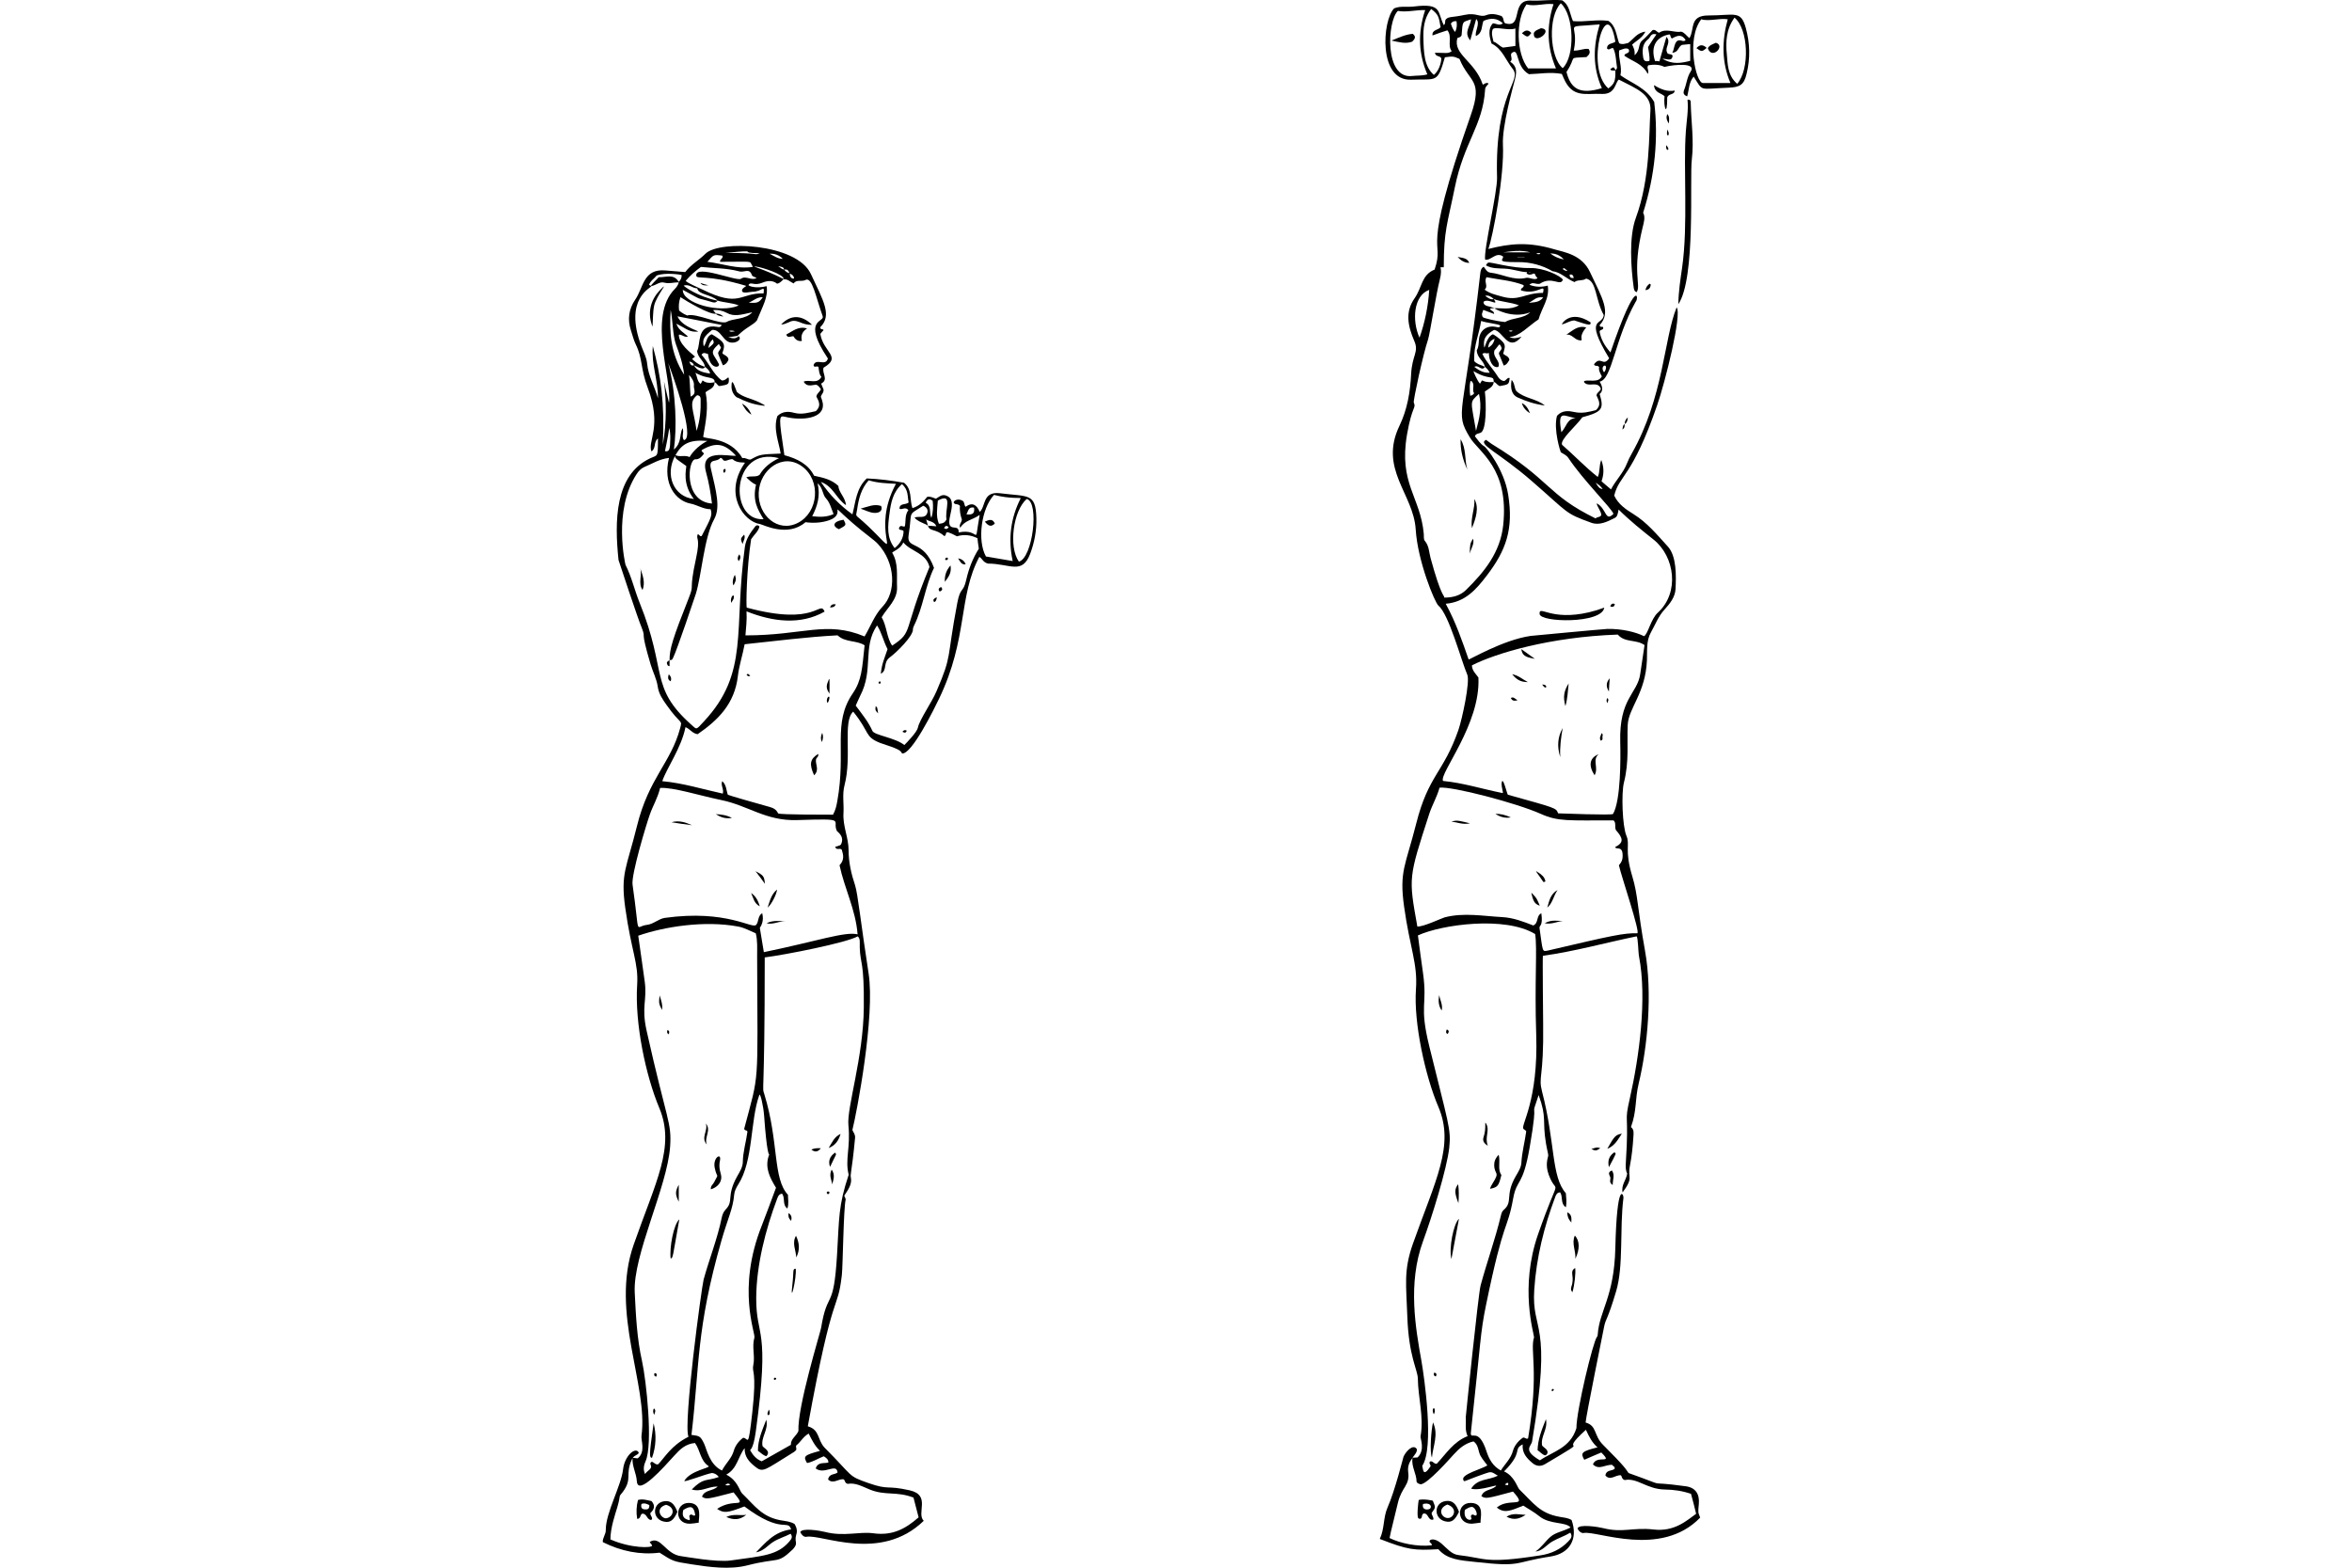 <?xml version="1.0" encoding="utf-8"?>
<!-- Generator: Adobe Illustrator 23.0.1, SVG Export Plug-In . SVG Version: 6.00 Build 0)  -->
<svg version="1.2" baseProfile="tiny" id="Layer_1" xmlns="http://www.w3.org/2000/svg" xmlns:xlink="http://www.w3.org/1999/xlink"
	 x="0px" y="0px" viewBox="0 0 900 600" xml:space="preserve">
<g>
	<path d="M668.06,10.78c-1.91-7.01-4.24-4.86-14.37-4.86c-7.44,0-5.11,5.37-7.24,8.68c-1.14-0.93-1.76-2.07-3.1-2.48
		c-2.69,0.52-5.79-1.45-8.48,0.41c-0.93-0.21-1.24-1.34-2.48-1.03c-1.24,1.24-2.57,2.81-4.03,4.03c-1.64,1.37-0.62,3.82-2.89,5.58
		c0.21-1.86-0.41-3-0.93-4.03c1.65-1.55,3.82-2.48,5.07-4.96c-3.31,0.41-4.55,2.89-6.62,4.34c-1.03,0.21-2.17,0.72-3.41,0.1
		c-1.14-3-1.14-6.62-4.14-8.58c-4.55-0.62-8.99,0.52-13.54,0.1c-1.24-2.79-1.24-6.1-4.14-7.96c-4.03-0.41-7.96,0.29-11.99,0.1
		c-7.93-0.36-2.75,10.8-9.82,8.68c-0.93-0.72-0.31-1.96-1.45-2.79c-1.65-0.52-3.63-1.16-5.79-0.31c-2.52,0.98-3.74-1.09-8.27-0.1
		c-4.81,1.05-6.02,0.54-7.13,1.65c-0.62,0.62,0,1.65-0.83,2.27c-2.58-4.94-0.41-8.52-11.47-7.13c-2.58,0.32-5.17-0.31-7.55,0.72
		c-4.54,4.54-6.17,27.81,6.51,27.29c9.78-0.4,10.02,1.57,12.92-8.58c3.2-0.41,3.2-0.41,5.58,0.62c3.76,9.22,9.17,7.76,4.34,21.5
		c-19.83,56.51-9.65,46.52-13.85,59.13c-5.08,2.07-4.71,6.75-7.65,10.96c-3.63,5.18-2.71,10.42-0.1,16.44
		c1.81,4.18-0.88,5.38-1.24,12.61c-0.34,6.83-1.46,13.54-4.45,19.74c-8,16.62,5.35,25.98,6.2,39.7c0.76,12.24,7.34,28.04,8.68,29.15
		c4.07,3.37,8.73,21.06,11.06,26.46c1.13,2.62-1.96,17.01-3.41,21.19c-5.72,16.43-11.42,17.13-16.13,35.77
		c-4.08,16.15-6.54,18.18-4.65,31.74c2.22,15.92,5.25,21.9,4.55,31.63c-0.93,12.83,3.56,33.34,8.58,45.07
		c6.3,14.74-1.13,28.06-9.72,52.31c-3.69,10.41-2.56,16-2.17,27.81c0.51,15.39,3.99,20.56,4.03,23.88
		c0.1,7.45,2.38,14.68,1.03,22.12c-0.11,0.87,1.85,5.25-1.14,8.06c-0.61,0-1.22,0.1-1.94,0.1c0.93-1.24,1.86-2.2,1.65-3.32
		c-1.36-2.03-4.03,0.69-5.07,2.89c-0.11,0.24-3.28,13.08-6.1,19.43c-1.74,3.93-1.14,8.27-3,12.09c10.85,4.24,13.23,4.45,22.43,3.93
		c3.4,4.01,8.46,4.25,13.96,4.86c18.42,2.06,14.28,0.18,28.95-2.07c7.34-1.12,10.65-6.72,8.06-13.96c-1.34-0.83-2.99-0.95-4.65-1.24
		c-7.5-1.33-9.93-5.23-15.3-10.44c-0.84-0.82-1.92-5.16-5.89-6.93c7.56-7.56,3.24-8.39,7.13-10.34c-0.31,3.41,1.66,5.37,3.72,7.13
		c1.45,1.24,3.11,1.45,4.86,0.41c20.33-12.08,3.51-2.18,15.61-13.13c1.24,2.69,2.38,4.96,4.45,6.72c-6.1,1.55-6.62,2.07-5.07,4.76
		c2.17-0.93,4.24-1.86,6.51-2.79c4.83,4.83-1.75,0.68-3.2,4.55c2.38,2.38,4.86-0.1,7.44,0.21c0.1,0.52,1.14,0.52,0.83,1.55
		c-1.14,0.83-3.2,0.31-3.51,2.48c1.86,2.17,3.82-0.21,5.89-0.1c0.52,0.41,0.31,1.55,1.55,1.86c4.78-0.96,8.39,3.51,15.3,3.62
		c3.41,0.05,6.72,0.52,10.03,1.65c0.72,2.58,1.34,5.07,1.96,7.65c-3.52,2.47-8.14,6.95-16.33,6c-7.77-0.9-11.82,1.38-19.23-0.52
		c-1.8-0.46-9.24-1.65-9.82,0.1c0.41,1.03,1.44,1.94,2.38,1.76c5.03-0.99,29.53,9.67,44.55-5.89c-0.8-2.14-0.85-1.71-0.52-5.17
		c0.37-3.82-1.24-6.31-4.96-6.82c-17.57-2.43-4.54,1.1-21.92-5.07c-1.11-1.53-0.9-1.93-9.82-10.85c-3.58-3.58-2.2-7.24-6.62-8.48
		c0-1.67,7.11-36.78,7.13-36.9c0.65-3.05,1.19-2.06,4.55-13.34c2.91-9.76,1.3-23.84,2.79-35.66c0.19-1.48-2.46-7.3-3.1,19.23
		c-0.45,18.63-6.09,23.85-6.72,32.87c0,0.41-0.1,0.83-0.31,1.03c-1.46,1.69-7.86,28.16-7.86,34.94c-2.38,7.65-8.99,8.89-13.96,12.3
		c-6.73-3.9-3.32-5.31-3-7.24c7.94-46.97-0.27-41.47,0.83-58.1c0.81-12.3,3.74-24.08,8.06-35.56c0.31-0.83,0.72-1.65,1.86-1.65
		c1.14,1.76,0,4.24,2.17,5.69c0.41-2.07,0.1-3.72,0-5.38c-5.62-6.29-4.03-19.41-9.1-38.87c-1.55-5.95,0.7-4.87,0.41-26.05
		c0-0.1-0.26-25.48-0.1-25.95c12.09-1.65,23.78-4.96,35.87-7.44c0.58,0.58,0.58,5.95,0.93,7.75c3.07,16,0.1,38.17-3.51,54.17
		c-2.35,10.38-0.23,4.26-1.55,24.71c-0.1,1.55-0.1,3,0.52,4.14c-0.31,2.48-2.38,4.34-1.76,7.24c4.38-5.92,1.84-5.32,2.79-10.13
		c0.73-3.72,1.11-7.44,1.34-11.16c0.09-1.45,0.31-2.79-0.93-3.72c2.32-6.38,1.44-10.38,3-16.85c3.33-13.86,5.3-34.4,2.38-50.65
		c-3.01-16.76-2.65-21.1-4.86-28.43c-3.14-10.42-0.73-12.03-2.27-15.61c-1.52-3.53-1.99-16.19-0.93-20.36
		c2.08-8.15,1.1-15.4,1.45-22.12c0.33-6.39,6.86-12.13,7.34-24.71c0.14-3.51-0.32-7.35,1.55-10.65c1.64-2.9,2.8-6.09,5.17-8.68
		c2.07-2.27,4.09-4.76,4.24-7.96c0.23-5.01,0.43-12.51-3-16.23c-4.06-4.42-7.86-9.1-13.03-12.3c-3-1.86-5.89-3.82-7.44-7.13
		c1.89-7.93,6.84-6.83,16.44-34.63c3-8.68,9.58-34.75,7.44-37.42c-4.93,12.17-4.91,34.26-17.16,55.93
		c-0.71,1.25-1.34,2.48-1.86,3.82c-1.44,3.72-4.34,6.51-6.1,9.92c-1.34-1.14-2.48-2.07-3.62-3.1c0.93-2.69,1.03-5.17-0.1-8.17
		c-0.93,2.38-0.41,4.55-1.34,6.51c-4.86-3.82-8.89-8.17-13.65-12.3c-0.94-1.89,5.27-7.1,7.75-10.54c7.55-2.07,8.37-3.1,6.62-8.89
		c1.45-1.24,1.14-2.89,0-4.76c4.75-0.71,5.74-16.18,13.75-30.5c1.41-1.41,0.57-10.43-9.61,19.33c-2.38-2.69-3.62-5.07-4.14-7.86
		c-0.1-1.03,1.65-0.52,1.34-1.76c-0.31-0.52-1.24,0.31-1.34-0.83c4.48-4.84,1.05-10.25-3.72-20.36c-3.13-6.64-9.9-7.56-13.34-8.58
		c-10.31-3.07-17.18-2.3-25.53-0.21c1.76-4.71,6.18-28.41,5.58-39.9c-0.37-7.16,3.87-22.07,4.55-24.81
		c0.62-2.48,1.14-5.07-1.76-6.93c1.24-1.03-0.21-2.27,0.52-3.31c3.11-2.49,1.23,4.96,6.62,8.06c3.93-0.1,8.27-0.93,12.61-0.1
		c0.31,0.62,0.51,1.14,0.72,1.65c3.34,7.81,8.6,5.68,14.58,6c5.29,0.28,5.14-4.56,6.51-5.48c6.46,3.36,12.55,5.48,12.09,11.89
		c-0.61,8.75,0.02,25.83-5.58,41.04c-2.68,7.27-1.89,18.89-0.83,26.57c0.1,0.72,0.21,1.55,1.14,1.86c1.81-2.71-1.91-7.67,2.27-24.71
		c0.48-1.97,1.14-4.03,0.21-5.69c4.55-14.37,5.89-28.53,4.24-42.38c-3.1-5.48-8.58-7.13-12.92-10.23c0.72-3.31-0.83-6.31-0.52-9.51
		c1.34-0.41,2.48-1.14,3.62-0.52c0.93,1.96-1.76,1.34-1.55,2.58c3.1,2.17,6.93,3,8.89,6.93c0.72-1.34-0.62-2.17,0.21-3.31
		c1.96-0.31,4.14-0.41,6.2,0.62c3.96-0.96,12.31-1.66,10.03,1.76c-1.45,2.17-1.55,4.86-2.58,7.24c-0.31,0.93-0.21,1.76,1.24,2.27
		c0.72-2.58,0.62-5.38,2.48-7.55c3.79,5.85,1.67,4.7,13.34,4.24c4.45-0.18,5.93-1.13,6.93-5.38
		C669.77,22.37,669.64,16.56,668.06,10.78z M540.39,29.08c-10.72,1.32-9.61-21-5.48-24.91c3.31,0.62,6.82-0.41,10.44-0.31
		c-2.96,8.87-2.48,16.91,0.83,24.6C544.01,29.08,542.15,28.86,540.39,29.08z M549.08,20.19c0.3,1.73,2.01,0.96,2.45,2.21
		c0.07,0.13-0.32,4.27-2.86,6.26c-3.65-3.16-3.92-8.28-4.01-14.83c-0.07-4.92,1.15-8.03,2.98-10.39c3.04,2.27,2.88,3.24,3.62,6.93
		c-0.77,1.15-3.42,0.95-3.1,3.2c1.86-0.72,3.72-1.34,5.69-1.96c1.97,2.39-0.11,5.75,1.65,7.96
		C554.11,20.65,553.39,20.19,549.08,20.19z M556.82,12.23c-1.22-1.33-1.33-2.56-1.65-3.2c0.52-0.72,1.14-1.03,2.17-0.93
		C557.56,9.58,557.52,10.74,556.82,12.23z M546.9,110.95c-0.41,6.31-1.65,12.41-3.72,18.3C540.13,122.5,541.02,112.98,546.9,110.95z
		 M543.91,520.83c-2.17-12.26-5.35-29.51,0.62-45.8c3.35-9.14,9.14-27.68,10.03-35.77c0.78-7.12-0.38-9.24-7.65-38.87
		c-3.93-16.03-0.62-15.23-2.38-27.91c-0.66-4.76-1.34-9.51-1.96-14.47c9.08-4.17,33.36-7.53,44.86-0.52
		c0.88,5.44-0.27,18.08,0.41,38.56c0.84,25.24-5.94,34.54-4.92,35.96c0.27,0.38,1.09,0.64,1.09,1.03c-0.53,4-1.63,7.9-1.85,12
		c-0.1,1.86-1.22,3.52-2.17,5.17c-4.26,7.4-0.84,9.66-4.65,12.92c-0.61,0.52-0.83,1.34-1.03,2.17c-2.15,8.97-5.32,17.69-7.75,26.67
		c-0.91,3.37-5.7,50.43-5.69,50.55c0.2,2.38-0.41,4.76,0.72,7.13c-5.48,2.17-8.27,6.82-11.78,10.54c-1.03,0.31-1.55-1.24-2.58-0.83
		c-0.72,0.72,0.52,1.34,0.1,1.96c-2.94,4.4-2.75,0.75-3.1-0.31C548.9,554.12,544.99,526.98,543.91,520.83z M577.09,567.56
		c0.32,1.43-0.75,0.62-1.24,0.72C576.16,567.87,576.47,567.46,577.09,567.56z M578.95,570.87c6.1,6.76-1.4,2.1-6.19,6.1
		c2.89,2.41,5.42,1.18,10.13-0.72c2.07,1.34,4.22,2.5,6.1,4.03c4.1,3.34,10.09,2.03,11.99,4.34c-3.33,1.66-5.73,1.84-7.75,3.62
		c-1.98,1.74-3.41,4.03-5.69,5.58c2.66-0.17,4.28-2.59,6.41-3.82c2.28-1.33,4.76-2.07,6.93-3.41c0.93,1.43,0.3,2.24-0.83,3.41
		c-2.95,3.05-6.51,4.64-10.54,5.27c-21.56,3.37-20.74,1.1-31.43-0.1c-2.59-0.29-4.38-2.54-6.31-4.24c-3.28-2.9-5.3-1.52-4.62-0.67
		c0.25,0.31,0.89,0.62,0.7,1.18c-5.5,0.62-12.13-0.8-16.13-2.79c1.19-5.28-1.06,4.02,3.2-13.54c1.47-6.06,4.63-6.6,3.93-11.68
		c-0.34-2.48,0.64-4.11,1.63-5.43c-0.49,3.31,1.56,6.06,1.56,8.95c0,0.65,1,1.04,1.65,1.14c2.79-0.37,10.96-9.65,12.61-11.47
		c2.06-2.28,4.34-4.24,7.55-4.96c1.94,1.34,1.73,3.71,2.63,5.45c0.74,1.44,2.81,3.76,2.63,3.76c-1.88,1.28-10.07,3.38-9.18,5.47
		c0.35,1.09-0.2,0.6,8.37-2.38c2.38-0.83,2.38-0.72,4.86,0.83c-3.63,1.82-7.7,1-10.23,4.96c3.6,1.03,10.91-2.14,9.39-0.84
		c-1.78,1.52-4.66,1.15-5.46,3.73C568.62,573.69,568.85,573.59,578.95,570.87z M591.57,437.61c0.39,2.34,0.87,3.98,0.87,4.59
		c-0.01,0.78-1.33,3.32,0.2,7.46c3.33,9.01,4.68-2.33-4.08,22.69c-7.2,20.58-1.55,38.03-1.55,39.5c-1.64,4.92,2.01,12.87-2.28,38.65
		c-0.83,0.52-1.24-0.62-2.07-0.21c-1.76,1.24-3.21,3.1-3.72,4.96c-0.84,3.1-3,4.96-4.65,7.55c-3-1.65-4.47-4.23-5.48-7.34
		c-3.06-9.42-6-4.2-6-6.93c3.85-35.39,3.61-38.29,5.79-48.9c7.01-34.15,8.07-28.09,10.44-41.04c1.41-7.68,3.64-4.08,6.31-19.54
		c3.73-21.63-0.26-8.95,3.41-19.95C592,427.97,590.08,428.64,591.57,437.61z M620.89,328.08c-0.11,2-1.47,2.93-1.4,3.14
		c1,4.38,8.34,26,7,25.97c-5.15-0.11-9.23,0.76-34.21,6.62c-2.16,0.36-1.85,0.94-3.19-8.7c0-1.14,1.37-0.58,0.71-5.56
		c-2.07,0.93-0.93,3.72-3.1,4.65c-3.72-1.45-7.65-2.98-11.89-3.2c-7.34-0.39-14.66-1.8-22.02,0.1c-0.99,0.26-8.22,3.69-10.44,3.51
		c-3.39-18.94-3.42-18.46,4.55-43.11c1.11-3.42,3-6.51,3.93-10.03c4.71-0.61,29.5,5.88,38.77,10.03c6.65,2.97,10.53,2.48,27.81,2.48
		c1.14,0.93,0.31,2.48,0.93,3.72c2.82,3.21,3.07,4.79-0.31,6.51C618.44,325.46,621.16,323.27,620.89,328.08z M627.64,257.95
		c-1.08,7.62-8.12,9.2-7.65,26.15c0.16,5.96,0.24,22.22-2.75,27.42c-0.19,0.57-19.79-0.19-21.03-0.23
		c-0.76-2.14-0.83-1.98-19.23-7.13c-0.47-0.89-1.75-6.4-2.25-5.03c-0.55,1.49,0.8,4.6,0.19,4.39c-7.71-1.55-15.12-3.91-22.74-4.63
		c-1.58-2.82,14.45-21.7,13.54-39.59c-0.75-1.13-2.48-2.59-2.48-4.65c9.04-4.6,29.73-10.86,55.82-11.78
		c2.69,3.2,7.13,1.76,10.23,4.03C628.78,250.51,628.17,254.23,627.64,257.95z M613.27,187.24c-1.34-0.41-1.34-0.41-2.69-2.48
		C611.93,185.59,612.65,186.21,613.27,187.24z M597.46,165.43c-1.58-9.01,1.05-6.09,5.48-5.38
		C599.63,160.16,599.42,163.36,597.46,165.43z M613.79,142.48c-0.98-1.26-0.5-2.49,0.27-2.56
		C614.93,139.92,614.51,141.86,613.79,142.48z M600.66,105.06c0.93-0.1,1.34,0.21,1.55,1.34
		C601.07,106.51,600.56,106.09,600.66,105.06z M598.39,99.27c-2.38-0.41-3.82-1.24-5.17-2.27C595.44,97,596.91,97.72,598.39,99.27z
		 M599.83,103.71c-1.01,0-1.87-0.68-1.82-0.79C598.45,102.17,599.06,103.1,599.83,103.71z M588.67,96.87
		c1.41-0.05,0.58,0.79-0.83,0.23C588.14,96.95,588.41,96.88,588.67,96.87z M585.57,96.58c-3.41,0-6.82,0-10.34,0
		C578.74,96.07,582.26,95.65,585.57,96.58z M580.61,98.65c0-0.15-0.31-0.1,2.79-0.1C583.4,98.69,583.71,98.65,580.61,98.65z
		 M578.85,26.39c3.71,4.67-6.91,8.66-6,41.56c0.16,5.62-5.23,28.03-4.55,31.43c2.27,0.45,4.11-3.11,6.82-1.24
		c0.47,1.17-3.32,2.28,5.79,2.18c4.75-0.05,9.32,1.22,13.23,3.51c3.1,0.31,5.37,2.99,8.37,4.14c1.03-1.03,3-0.31,4.45-1.34
		c4.11,0.9,3.38,7.9,6.72,13.96c-0.45,4.31-7.71,0.25,2.07,16.54c-2.41,3.44-3.12-1.15-5.79,2.27c0.27,1.08,1.36,0.15,1.96,1.14
		c-0.31,1.03,0.41,2.38,1.03,3.51c-0.93,1.65-2.27,1.55-3.51,1.65c-0.28,0.02-4.63-0.46-2.94,0.93c1.78,1.46,4.82-0.83,6.04,2.07
		c0.1,0.93-1.34,1.24-1.65,2.58c0.62,1.65,2.17,3.51-0.21,5.69c-2.48,0.62-5.16,1.41-8.27,0.72c-1.96-0.43-4.55-0.83-6.62,1.45
		c-1.45,5.29,1.35,13.85,1.46,13.96c0.91,0.61,2.16,1.06,2.89,2.17c5.61,8.48,16.53,19.2,17.26,21.4c-3.26,3.26-2.53-2-6.41-4.03
		c0,1.08,1.66,2.93,1.76,4.45c-0.41,1.03-1.65,0.62-2.17,1.34c-18.92-9.28-16.73-14.45-39.8-28.53c-2.24-1.6-2.13-1.61-2.23-1.51
		c-3.17,1.69,4.69,4.53,17.53,15.67c14.42,12.51,12.51,12.28,22.85,16.02c3.08,1.12,6.11-0.4,8.99-1.86c0.98-0.5,1.11-1.51,1.45-3.2
		c4.14,4.14,8.79,7.85,13.34,11.47c8.17,6.51,10.09,20.33,1.65,28.01c-2.68,2.44-3.76,8.24-5.27,8.99
		c-3.15-1.58-8.5-2.88-13.98-2.78c-1.26,0.02-29.34,2.66-29.44,2.68c-10.62,1.53-23.6,9.31-23.7,9c-2.48-7.13-4.94-14.31-8.76-21.31
		c7.44-0.62,11.66-5.49,15.61-10.65c7.47-9.74,10.42-17.85,8.27-31.22c-1.56-9.69-8.57-18.18-9.07-18.34
		c-1.61-0.94-2.53-2.56-3.65-3.89c0.39-1.1,1.49-1.01,2.25-1.37c2.19-1.05,2.15-10.83,1.57-15.76c1.34-1.03,3.2-1.65,3.41-3.62
		c-5.67,0.38-3.72-1.97-5.27,0.62c-1.07-1.07-2.62-4.85-2.51-4.82c6.25,3.77,7.75,1.21,7.77,4.1c0,0.1,0.01,0.1,0.11,0.1
		c0.7,0.07,1.01,1.01,2.17,1.54c3.51-0.62,3.51-0.62,3.82-3.1c-1.06-0.3-1.36,1.24-2.38,1.14c-0.81-0.2-1.57-0.74-2.07-1.55
		c-1.84-3.01-4.45-5.58-6-8.79c0.95-0.83,1.55,0.19,2.48-0.41c0,2.75,1.39,5.98,3.62,5.38c1.03-2.38-2.38-3.62-1.45-6.41
		c1.78-1.78,1.73-3.33,2.69-0.93c0.21,0.83-0.93,1.24-1.03,2.27c0.41,1.06,1.55,3.67,1.86,4.55c1.34-0.41,1.65-1.45,2.17-2.17
		c-0.21-1.45-1.55-1.55-2.38-2.38c0.31-1.45,1.24-2.99-0.1-4.45c-1.55-1.68-3.7-2.99-3.85-2.99c-2.97,1.24-3.21,7.54-3.41,3.97
		c-0.14-2.5,0.93-3.91,3.85-5.63c3.46,0.29,5.36,8.81,10.54,2.58c-1.68,0.51-2.99,0.95-4.65,0.1c3.72,0,7.52-4.37,11.16-6.72
		c1.24-4.45,4.34-8.06,3.51-12.92c-2.35,0.63-4.62,0.6-7.03-0.31c1.35-1.36,2.46,0.01,4.03-0.41c4.63-3.09,7.86,1.22,8.79-1.55
		c-0.93-1.56-7.42-4.54-12.3-4.45c-7.47,0.14-15.17-2.39-16.21-2.07c-0.55,0.23-0.29,0.21-0.95,1.03c2.22,1.28,4.66,1.14,7.13,1.26
		c3.48,0.17,5.52,1.18,8.36,1.34c0.78,0.04,0.11-0.18,0.11,0.51c0.1,0,0.79,1.01,2.62,0.04c0.99,0,0.05,0.24,1.53,1.72
		c-0.88,1.03-3.07-0.3-4.24-0.1c-4.86,1.24-9.2-1.48-13.75-1.96c-1.35-0.14-1.85-1.35-2.58-2.27c-1.04,0.52-1.22,1.62-1.34,2.69
		c-6.29,55.34-9.98,52.55-4.03,62.54c3.43,5.75,15.15,11.73,12.82,33.7c-1.1,10.34-7.21,17.91-14.27,24.81
		c-2.19,2.15-5.07,2.89-8.27,2.89c0-1.09-1.09,0.14-5.27-15.2c-0.59-2.18-0.52-4.55-2.17-6.51c-0.52-0.52-0.33-1.76-0.41-2.69
		c-1.29-14.26-9.66-19.22-6.41-38.04c1.92-11.1,3.6-9.99,2.58-12.2c-0.26-0.79,3.57-18.57,5.48-24.19
		c0.64-1.89,3.17-17.87,4.45-22.74c1.43-5.48-1-4.86,1.55-4.86c0-14.11,1.4-16.59,4.24-30.6c3.54-17.45,10.69-23.5,11.58-37.42
		c0-1.03,0.83-1.55,1.34-2.27c-1-0.88-2.29,0.89-2.29,0.25c-2.99-8.86-11.34-11.32-9.7-17.62c0.41-0.41,1.14-0.1,1.65-1.14
		c0.44-5.76,0.25-4.89,3.62-6.1c-0.21,2.7-2.97,4.92-0.31,8.06c0.03-0.12,2.25-8.06,2.27-8.17c1.74,1.61-0.61,4.74-0.1,6.51
		c2.69-1.24,2.07-3.82,2.89-5.79c2.83-1.2,5.15-1.16,7.44,0.93c-1.42,1.12-2.59,0-3.82,0c-2.05,2.05-1.33,5.31-0.52,7.75
		C574.82,18.64,576.18,23.04,578.85,26.39z M564.05,150.51c-0.06,0.23-0.64,0.87-1.45,0.96c-0.3-1.43-0.37-6.37,0.48-5.6
		c0.66,0.61,0.78,1.29,0.69,2.17C563.53,150.53,564.14,150.27,564.05,150.51z M565.93,150.75c1.2,5.02,0.24,9.17-1.13,14.16
		C562.83,153.08,562.18,154.19,565.93,150.75z M570.3,118.49c-0.43-0.51,0.6-0.53,1.26-0.52c1.12,0.02-2.64-0.88-2.74-0.93
		c-0.76-0.36-1.21-0.68-1.14-1.54c1.82-1.58,6.1,2.14,3.93-1.03c-1.34,0.31-2.27-0.52-3.31-1.24c1.23-0.36,2.38,0.32,3.3,1.23
		c3,1.14,6.31,1.14,9.61,2.38c-3.24,1.94-6.92,0.96-9.39,1.14c-0.1,0,6.7,4.26,13.74,1.55c-2.79,2.58-6.72,1.96-9.61,3.72
		c-3.84-0.38-8.33-1.54-8.53-1.85c-0.75-1.18-0.05-1.9,0.16-2.8c1.55,0.62,2.79,1.03,4.14,1.55
		C571.71,119.04,570.73,119,570.3,118.49z M568.82,106.1c4.76,0.93,9.61,1.24,14.16,3c0.41,1.13-1.34,1.02-0.93,2.06
		c6.56,1.95,9.41-3.22,8.37,0.94c-7.14,0-8.98,3.38-15.92,1.34c-2.07-0.61-4.34-1.03-6.41-2.58
		C569.65,109.5,567.69,107.88,568.82,106.1z M590.53,113.85c-1.65,2.07-3.62,1.76-5.48,2.07C586.84,114.92,588,113.36,590.53,113.85
		z M578.85,126.66c-0.52,0.31-1.03,0.31-1.55,0C577.81,126.46,578.33,126.35,578.85,126.66z M574.08,124.6
		c-0.31,1.03-0.93,0.62-1.65,0.52c-3.41-0.72-6.23,1.24-6.51,4.86c-0.11,1.44-0.1,2.98-0.82,4.01c0,3,2.69,4,3.09,6.43
		c0.72,0.52,1.34,1.14,1.86,2.27c-1.83,0-3.26-0.27-5.89-2.27c1.54-1.01,2.72,1.76,3.95,0.11c0.17-0.23-1.31-0.74-2.39-1.15
		c-1.81-1.09-1.58-0.94-1.61-1.97c-0.18-5,1.87-9.6,2.65-14.57C568.96,123.63,573.44,123.96,574.08,124.6z M569.44,133.07
		c0.21-1.24,0.31-2.58,2.48-3.41C571.51,131.73,570.47,132.45,569.44,133.07z M586.02,104.52c-0.32-0.06-1.38-0.39-0.78-0.39
		C585.49,104.32,585.76,104.44,586.02,104.52z M579.88,17.6c-0.21,0,0.93-0.11-4.76,0.62c-1.55-0.72-2.38-1.96-3.62-2.27
		c-0.4-1.73-0.91-3.16-0.33-4.68c0.68-1.36,6.03,0.63,8.7-0.38C579.88,13.26,579.88,15.33,579.88,17.6z M584.74,26.18
		c-4.55-5.57-4.86-18.58-0.63-24.48c0-0.01,0.01-0.01,0.01-0.02c3.31,0.93,6.72-0.52,10.34-0.1c-2.82,8.65-2.41,16.69,0.93,24.6
		C591.56,26.18,588.05,26.18,584.74,26.18z M597.97,26.08c-5.07-4.24-5.69-19.85-0.72-24.81C602.43,5.94,602.72,21.64,597.97,26.08z
		 M599.42,27.53c4.23-6.34,0.05-5.18,7.65-5.69c0.93-0.83,1.76-1.65,0.83-3.1c-1.81-0.3-3.55,0.73-5.69,0.62
		c2.33-11.26-5.34-8.64,9.92-10.03c-2.53,8.34-2.74,16.36,0.82,24.4C604.35,36.39,600.98,33.82,599.42,27.53z M618.19,26.92
		c-0.67-1.45-0.71-1.44-2.03-0.42c0.31,0.31-0.13,0.52,1.96,0.52c0.1,3.93-0.31,5.07-2.69,6.82c-9.19-8.03-0.55-37.38,2.69-17.88
		c-1.03,0.83-3.2,0.52-3.2,2.58c0.8,1.01,1.45-0.41,2.38-0.1c1.1,2.2,1.05,4.95,1.45,7.34C618.84,26.15,618.42,26.53,618.19,26.92z
		 M631.16,23.29c-1.34,0.41-2.17,0.1-2.38-1.24c-0.44-2.79-0.36-5.29,1.86-7.03c0.87-0.58,0.92-2.31,2.8-1.96
		c0.74,0.14,0.51-0.33-2.28,4.11c-0.01,0.02-0.52,0.83-0.52,0.85C630.83,19.65,631.37,21.55,631.16,23.29z M646.77,23.29
		c-3.41,0.83-6.72,1.55-10.65-0.83c1.87,0,3.62,1.24,3.93-1.14c-0.55-0.94-1.97-0.23-2.17-1.34c-0.93-1.86,1.75-3.71-0.2-5.88
		c-0.04,0.12-0.41,1.24-2.71,9.39c-0.48-0.08-1.16-0.22-1.65-0.1c-1.89-5.67,0.54-9.34,5.48-10.23c0.69,0.31,0.15,1.25,1.04,1.55
		c2.16-1.27,3.76-1.6,5.17,0.62c-0.93,1.03-1.76-0.41-3.2,0.31c-1.24,0.89-1.22,3.8-1.96,4.55c2.48-0.1,2.17-2.17,3.72-3
		c0.79-0.12,3.1-0.31,3.2-0.31C646.77,19.15,646.77,21.22,646.77,23.29z M651.62,31.77c-2.67,0-6.49-16.89-0.62-24.4
		c2.78,0.93,6.99-0.51,10.13,0.01c-2.3,8.28-2.34,16.43,1.03,24.4C658.68,31.77,655.2,31.77,651.62,31.77z M664.75,32.08
		c-3.82-3.24-3.62-7.83-3.97-11.25c-0.48-4.8-0.27-9.68,2.94-14.08C669.07,11.13,669.62,26.48,664.75,32.08z"/>
	<path d="M637.68,14.1C637.68,14.1,637.68,14.1,637.68,14.1C637.69,14.08,637.68,14.09,637.68,14.1z"/>
	<path d="M637.68,14.1c0,0,0-0.01-0.01-0.01C637.67,14.11,637.67,14.1,637.68,14.1z"/>
	<path d="M382.75,188.79c-6.94-0.88-5.44,5.08-7.86,7.13c-1.14-2.79-2.89-3.82-5.38-1.96c-0.72-0.72-0.31-1.76-1.14-2.27
		c-2.03-1.24-3.68,0.21-3.41,0.72c0.5,0.94,1.65,0.21,2.38,1.24c-0.21,1.76,0.21,3.72,0.72,5.17c-0.1,1.34-1.24,1.86-0.62,3.2
		c1.65-2.89,4.76-3,7.44-4.96c-2.37,13.26,0.75,4.88-8.06,6.72c0.3-4.01-5.04,1.03-3.2-6.62c0.75-3.13,1.18-5.93-0.83-7.13
		c-2.22-1.33-3.24,0.12-4.65,0.83c-1.03-0.31-1.96-0.93-3.31-0.72c-1.45,1.76-3,3.51-5.69,4.34c-1.14-3.31,0-7.13-3.2-9.72
		c-4.65-0.83-9.51-1.45-14.27-1.65c-4.03,3.82-4.24,8.89-5.48,13.75c-4.86-3.51-8.68-7.44-12.09-12.41
		c4.76,1.65,5.89,6.41,9.61,8.89c-0.21-3-2.79-4.86-2.89-7.34c-2.69-2.58-6-3.2-9.3-3.93c-2.27-4.45-6.41-6.51-11.37-7.86
		c-2.19-14.68-2.22-15.31,0.31-14.68c6.04,1.51,15.32,0.87,14.37-5.27c-0.11-0.72-0.41-1.55-0.72-2.38c0.1-0.93,1.14-1.45,1.03-2.79
		c-0.21-0.52-0.52-1.24-0.93-2.27c3-1.55,0.21-3.93,0.93-6.1c7.15-4.2-0.09-5.81-1.24-12.92c0.41-0.52,0.83-1.03,1.24-1.45
		c-0.21-0.62-1.34,0-1.24-1.14c4.6-4.6,1.14-10.12-3.62-20.36c-5.45-11.73-35.01-13.05-40.32-7.75c-2.48,2.48-5.69,4.24-7.75,7.03
		c-2.69-0.21-5.07-0.4-7.55-0.62c-8.57-0.77-8.4,6.54-11.58,11.16c-2.53,3.69-3.01,7.65-1.65,11.78c0.61,1.86,1.05,3.71,1.86,5.38
		c2.69,5.5,1.76,9.2,4.55,16.54c5.67,14.92-0.14,20.42,1.45,24.4c1.86-1.24,0.72-3.62,2.48-4.96c0,7.59-0.09,6.21-3.1,7.65
		c-13.45,6.41-13.54,24.05-11.99,38.87c0.02,0.1,7.58,23.02,8.89,25.95c1.82,4.85-0.9-0.47,3.41,14.06
		c0.83,2.79,2.27,5.48,2.69,8.37c0.41,2.89,1.87,4.95,3.41,7.13c5.55,7.88,6.1,5.41,5.17,8.89c-3.57,13.32-11.97,18.96-16.54,37.53
		c-3.95,16.04-6.32,17.9-4.45,31.22c2.37,16.86,5.09,21.02,4.55,29.46c-0.95,14.74,3.28,34.72,8.48,47.14
		c6.19,14.8-1.34,28.08-9.82,52.31c-9.1,25.97,5.65,53.72,3,73.09c-0.25,1.86,1.68,6.16-1.45,8.68c-0.59-0.1-1.19-0.11-1.88-0.2
		c0.85-1.16,1.98-1.04,2.29-1.97c-1.12-2.47-5.39,1.05-6,6.31c-0.74,6.44-6.62,16.6-6.62,23.16c0.1,1.76-1.34,3.2-1.14,4.76
		c7.03,3.51,14.37,4.96,21.71,4.03c5.27,3.41,5.28,3.35,12.2,4.45c6.86,1.08,14.68,2.13,21.4,0.41c12.47-3.19,11.27-0.3,17.47-6.2
		c2.24-2.56,0.35-2.46,1.24-5.58c0.52-1.45,0.1-2.79-0.62-4.03c-1.65-1.03-3.52-1.11-5.38-1.45c-7.15-1.31-9.85-5.55-14.68-10.23
		c-1.14-1.11-1.62-4.91-6.1-7.24c4.24-2.27,4.45-6.82,7.03-10.13c-0.1,3.31,1.73,5.2,3.82,6.93c3.28,2.7,3.55,1.6,15.09-5.48
		c0.21-0.21,0.52-0.41,0.62-0.52c0.62-0.62-0.1-1.24,0.21-1.96c1.65-1.24,2.58-3.31,4.76-4.55c1.24,2.48,2.38,4.76,4.34,6.62
		c-6.1,1.65-6.51,2.07-4.96,4.65c2.27-0.41,4.24-1.76,6.41-2.58c0.93,0.62,1.76,1.14,1.76,2.38c-1.65,0.52-3.93-0.41-4.86,2.27
		c3.32,2.6,7.95-2.28,8.37,1.55c-1.03,0.93-3.2,0.31-3.62,2.69c1.86,1.86,3.82-0.21,5.79-0.1c0.83,0.21,0.41,1.55,1.76,1.76
		c2.89-0.52,5.58,1.03,8.37,2.17c6.05,2.47,10.22,0.57,16.75,3.1c0.72,2.69,1.34,5.17,1.96,7.55c-5.07,4.45-10.03,7.12-17.37,6.1
		c-5.29-0.73-11.25,1.37-18.5-0.52c-1.81-0.47-8.82-1.66-9.41,0.1c0.52,1.03,1.34,1.95,2.38,1.76c5.84-1.09,28.28,9.95,44.86-6.1
		c-2.92-2.92,2.89-9.82-5.38-11.68c-9.2-2.07-7.62,0.08-15.82-2.79c-8.09-2.83-5.48-2.27-16.85-13.65c-2.74-3.13-1.7-6.7-6.31-8.06
		c9.94-54.65,11.29-42.94,13.03-57.89c0.38-3.25,0.64-25.54,1.45-28.84c0.1-0.41-0.41-1.03-0.52-1.55c1.34-2.07,2.89-4.14,2.58-6.51
		c-0.43-2.16,0.2-1.27,1.55-15.61c0.13-1.34-0.72-2.17-1.03-3c1.71-6.84,8.74-43.67,6.2-59.96c-2.86-18.41-4.13-30.59-5.17-33.7
		c-1.45-4.34-2.48-8.79-2.48-13.44c0-4.76-2.26-9.2-1.96-14.16c0.22-3.62-0.53-7.14,0.41-10.75c2.92-11.16-0.79-24.32,3.31-28.12
		c6.58,8.13,4.21,9.54,10.34,11.99c6.83,2.28,7.64,2.65,8.37,4.03c3.75,0.42,12.54-17.61,14.16-20.99
		c11.12-23.11,7.27-39.02,15.4-54.27c1.14,0.62,1.34,2.07,3.31,2.58c8.37,0,13.05,4.38,16.13-3.72c1.65-4.34,2.52-8.99,2.38-13.75
		C396.31,188.64,393.52,190.15,382.75,188.79z M369.82,196.86c0.72-1.28,0.69-3,2.89-2.58
		C373.03,196.24,372.41,197.17,369.82,196.86z M363,201.71c-0.41,0.74-0.89,0.97-1.76,0.42C361.66,201.4,361.97,200.89,363,201.71z
		 M358.87,191.58c5.99-3.22,2.58,3.4,3.31,7.24c-0.55,1.02-1.1,1.52-2.89,1.65C358.04,197.58,358.66,194.48,358.87,191.58z
		 M356.9,191.69c0.21,2.07,0.21,4.34-0.52,6.51c-0.93-1.96,0.21-4.55-2.17-5.79C354.93,190.87,355.74,190.75,356.9,191.69z
		 M345.12,185.28c2.58,2.17,2.07,4.76,2.58,7.03c-0.01,0-0.02,0.01-0.02,0.01c-1.15,1.01-3.48,0.14-3.48,2.38
		c0.93,0.6,2.16-0.93,3.4,0.51c-1.46,2.02-0.92,4.19-1.34,6.2c-0.72,0.52-1.65-0.93-2.27,0.72c0,1.04,1.24,0.4,1.76,1.14
		c0,2.35-1.11,4.71-3.41,6.51c-3.14-4.06-2.64-8.31-1.96-13.34C340.9,192.41,341.71,188.28,345.12,185.28z M341.41,211.56
		c0-0.43,3.2-1.4,4.23-3.96c3.2,3.72,8.68,3.93,10.03,9.41c-10.5,25.43-5.95,24.55-14.27,30.09c-2.11-2.92-2.07-7.62-4.03-10.85
		c2.17-3.72,6.11-6.72,5.89-11.58C343.06,220.23,343.88,215.69,341.41,211.56z M327.99,194.94c0.58-3.99,1.51-7.87,4.41-11.11
		c3.5,1.06,6.76,1.13,10.44,1.34c-9.81,18.1,2.44,29.46-7.83,18.99C326.48,195.46,327.42,198.82,327.99,194.94z M316.17,190.86
		c1.45,1.65,1.96,3.82,2.79,5.89c-2.58,1.22-5.3,1.15-8.17,0.83c1.96-3.82,3.2-7.75,2.07-12.61
		C315.03,186.83,314.62,189.31,316.17,190.86z M306.98,178.55c7.24,5.39,6.23,17.41-1.56,21.51c-7.65,4.03-15.46-2.77-15.1-11.5
		C290.68,179.7,299.6,173.05,306.98,178.55z M289.29,185.48c-1.43,6.3,0.69,9.55,2.89,13.23c-13.5,0.87-12.49-28.16,5.89-23.36
		c-3.15,1.53-5.66,3.42-7.44,6.41c-1.45,1.03-3.2,0.21-5.07,0.93C286.81,183.83,287.74,184.86,289.29,185.48z M308.22,107.15
		c2.57-1.33,3.91,6.4,6.58,13.86c0.87,2.43-8.18,0.92,2,16.2c-0.92,3.18-4.4-0.26-5.46,2.44c-0.01,0.02-0.01,0.03-0.02,0.04
		c0.1,1.24,1.14,0.21,1.86,0.72c0.17,1.05,0.25,2.94,1.14,3.82c-1.67,3.04-4.69,0.8-6.82,1.86c1.34,2.17,3.2,1.24,4.76,1.14
		c0.82,0.21,1.23,0.91,1.74,1.52c0.52,0.52-1.4,1.71-1.6,2.88c-0.11,0.64,2.62,3.14-0.24,5.73c-2.58,0.52-5.28,1.46-8.37,0.62
		c-1.86-0.51-4.24-0.72-6.31,1.24c-1.74,4.96,0.66,10.3,1.24,14.37c-7.86,0.31-7.86,0.31-11.47,2.27c-1.14,0.21-1.86-0.83-3.2-0.52
		c-4.73-8.39-15.15-7.17-14.96-8.26c1-5.81,2.1-11.25,0.9-16.95c0.93-0.92,3.52-1.45,3.41-3.82c-0.46,0-2.74,0.79-4.55-0.72
		c-0.31,0.62-0.52,0.93-0.72,1.34c-1.42-0.91-1.24-2.79-2.07-4.24c0.93,0.41,1.86,0.93,2.89,1.24c2.06,0.75,4.82,0.49,4.45,2.38
		c0.93,0.1,1.03,1.34,1.96,1.45c3.19-0.55,3.55-0.61,3.54-2.41c-0.02-2.17-0.84,0.49-2.71,0.24c-3.31-2.38-4.86-6.62-7.75-9.82
		c0.91-1.21,1.49-0.42,2.48-0.31c0.63,5.94,4.55,5.4,4.19,3.93c-2.04-4.13-4-4.21-0.05-7.75c0.21,0.41,0.51,0.82,0.71,1.13
		c0.47,0.47-0.84,1.47-0.99,2.36c-0.07,0.29,1.71,4.41,1.83,4.68c1.38-0.32,2.21-1.95,2.14-2.32c-0.21-1.5-2.55-1.79-2.29-2.48
		c1.29-3.48,0.62-4.19-4.08-7.08c-2.17,0.72-1.86,3.2-3.1,4.65c-0.47-2.56-0.31-3.46,3.2-6.31c3.62-0.31,4.14,5.07,7.86,4.86
		c1.71,0,3.7-1.4,2.27-2.48c-1.14,1.24-2.38,0.83-3.93,0.41c0.11-0.01,2.69-0.36,3.51-0.52c3.41-3.41,5.84-3.98,7.44-5.89
		c2.22-5.55,4.37-8.87,3.72-13.13c-4.11,1.07-7.19-0.08-6.91-0.51c0.93-1.39,1.97,0.56,5.35-0.84c1.76-0.73,3.82-1.03,5.58,0.41
		c1.48-0.27,2.58-2.13,2.58-1.65c1.45-0.21,2.38,0.93,3.72,1.55C304.81,106.84,306.66,107.95,308.22,107.15z M270.17,180.73
		c1.09,3.94,1.76,7.86,2.27,11.99c-11.06-0.8-9.22-17.09-6.33-16.93c1.44,0.08,2.36-0.94,3.22-2.08c-0.08-0.68-1.03-0.76-0.82-1.45
		c5.35-3.09,8.66-2.71,13.13,2.17C278.49,174.7,267.65,171.61,270.17,180.73z M259.23,121.07c2.84,0.57,10.77,2.06,16.95,3.31
		c-0.68,1.36-1.5,0.6-3.16,0.57c-6.43-0.14-4.86,6.81-6.26,9.37c0.21,2.67,2.76,3.81,2.99,6.06c-0.45-0.1-2.39-0.59-4.93-2.97
		c0.41-0.31,0.72-0.62,1.14-0.93c-1.8-1.59-6.2-4.81-6.2-8.37c1.16-0.23,2.07,1.13,3.5,0.72c-1.53-1.53-3.63-2.41-4.45-4.96
		c3.35,1.67,4.67,2.99,7.06,3.07C270.33,127.08,261.3,125.94,259.23,121.07z M276.8,121.17c-1.15-1.15-2.58-1.17-2.8-1.15
		c-0.41-0.41-0.72-0.82-1.13-1.33c1.96-0.21,3.83,0.3,5.17,1.03c2.87,1.59,5.46,0.76,9.82-0.21c-2.35,2.77-7.69,2.4-9.61,3.62
		c-2.31,1.46-11.89-3.51-15.3-2.38c-1.95-0.81-3.1-1.88-3.1-1.98c-0.21-1.64-0.1-3.19,0.52-5.04c2.56,1.68,11.12,6.71,13.42,6.33
		C274.17,120.06,273.77,120.67,276.8,121.17z M286.5,115.81c1.76-0.62,3.1-2.17,5.38-2.07C290.53,115.81,289.71,116.12,286.5,115.81
		z M281.23,126.77c-1.03,0.21-1.65,0.31-2.27-0.1C279.58,126.46,280.3,126.46,281.23,126.77z M266.55,164.91
		c-1.11-8.3-3.27-10.92,0.21-13.65c1.03,0.1,1.33,0.72,1.34,1.45C268.21,156.85,267.9,160.88,266.55,164.91z M270.68,168.75
		c-2.41,1.2-5.29,3.53-6.81,6.19c-1.7-0.9-3.68,0.11-5.41-0.74C260.9,169.96,263.62,168.17,270.68,168.75z M264.28,151.78
		c-0.31-3-0.21-5.69-0.62-8.27c1.03,1.02,2.08,2.67,1.86,4.03C265.31,148.83,266.84,150.66,264.28,151.78z M265.53,139.79
		c-1.1,0.37-1.36-0.37-1.76-1.44C265.1,138.69,265.34,139.22,265.53,139.79c1.83,0.92,3.72,1.87,4.24,0.63
		c1.72,1.15,2.13,2.56,1.81,2.56C269.33,142.6,266.66,142.06,265.53,139.79z M261.8,143.41c-5.27-8.06-5.69-16.33-5.17-24.81
		c0.76,3.35,0.77,9.85,2.07,13.34C260.01,135.46,261.28,138.97,261.8,143.41z M261.69,168.43c-0.76-1.08-0.28-2.33-0.28-3.45
		c0-0.28-0.15-1.27-0.27-1.03c-1.19,2.37-0.21,5.54-3.28,8.1c1.13-7.9,0.96-21.17-2.17-33.08
		C257.35,143.2,266.23,167.97,261.69,168.43z M258.3,174.5c0.13,1.16,0.58,1.15,4.32,3.87c0,1.18-1.66,6.79,2.89,12.61
		C257.74,190.14,254.37,181.78,258.3,174.5z M271.1,133.18c0.1-1.34,0.62-2.38,1.65-3.31C273.37,131.32,273.37,131.32,271.1,133.18z
		 M289.5,102.05c1.99,0.24,10.41,2.89,10.41,4.76C291.38,102.54,286.6,101.71,289.5,102.05z M303.85,106.51
		c0,0.23-1.62,0.35-1.62-1.81C302.98,105.07,303.71,105.41,303.85,106.51z M300.04,103.18c0,0.19,1.36-0.7,2.01,1.26
		c0.08,0.16-0.47-0.02-0.61-0.08c-0.82-0.35-1.33-1.18-1.44-1.18c-0.7-0.12-1.24-0.63-2.23-1.32
		C299.1,102.16,299.92,102.16,300.04,103.18z M299.53,99.06c-1.96,0-3.41-1.14-5.07-1.96C296.43,97,298.18,97.62,299.53,99.06z
		 M290.74,96.89c-2.58,0.93,0.81-0.1-13.13-0.1C292.2,95.38,281.3,96.89,290.74,96.89z M276.37,97.82c0.63,1.05-0.99,1.26-0.83,2.38
		c12.94,0,11.15-0.44,12.21,1.3c0.12,0.2,0.42,0.67,0.19,0.67c-5.95,0.89-11.39-1.26-17.25-1.97
		C273.08,97.54,272.79,97.38,276.37,97.82z M262.47,107.38c1.64-1.94,3.48-3.58,5.74-5.22c4.76,0.52,9.72,0.41,14.47,1.65
		c2.16,0.72,3.99-1.5,5.07,1.55c0.11,0.44,1.29,0.72,1.76,1.03c-1.98,1.19-4.1-1.06-6,0.31c-1.54,1.12-17.43-5.64-17.09-1.25
		c0.13,1.64,3.86-0.61,19,3.92c0.41,0.2-1.46,0.76-1.49,1.79c-0.04,1.52,3.32,0.46,3.92,0.51c3.85,0,4.78-2.97,4.34,0.62
		c-9.19-0.22-9.04,5.64-23.51-1.53C268.58,110.71,261.74,107.75,262.47,107.38z M261.62,109.29c2.21-0.65,3.24,1.05,5.18,1.05
		c0.39,2.5,5.37,2.29,7.82,4.73c2.39,0.74,6.12,0.89,8.06,1.86c-7.13,3.11-21.61-0.82-21.4-5.99c8.86,4.73,3.84,2.43,11.47,4.76
		c0.84,0.2,1.33,0,1.86-0.62C266.99,113.56,261.46,109.45,261.62,109.29z M251.25,105.47c3.26-1.33,9.6-0.31,9.6-0.21
		c-0.01,1.27-0.42,1.91-1.14,2.63c-1.87-3.26-4.91-1.69-7.64-1.79c-0.31,0.46-3.48,3.3-2.85,3.3c-0.24,0-0.7-0.31-0.87-0.39
		C248.98,107.33,250.42,106.61,251.25,105.47z M251.77,152.4c-1.24-4.45-3.71-8.48-4.14-13.23c-0.2-2.27-1.34-4.45-2.17-6.62
		c-6.98-18.24,3.77-22.37,3.81-23.07c1.72-0.25,3.14-1.81,4.87-1.32c1.91,0.53,3.73-0.13,5.54-0.1c0.12,0-0.23,1.32-1.41,2.48
		c-10.59,10.51-1.01,34.75-2.27,43.62c-4.59-18.43,0.99-1.96-2.38,16.02c0.79-15.96-0.79-26.61-3.82-37.73
		C249.19,139.64,251.77,144.88,251.77,152.4z M256.49,167.87c-0.07,3.7-0.18,5.21-2.04,4.8c0.03-0.1,1.19-5.53,1.65-8.89
		C256.42,165.16,256.52,166.52,256.49,167.87z M244.74,230.66c-1.93-4.77-3.02-9.81-5.38-14.47c-0.05-0.1-4.93-20.69,4.24-34.73
		c0.81-1.25,1.77-2.25,3.1-2.79c2.92-1.19,5.58-3,9.3-3.41c-2.48,9.92,2.55,16.38,8.17,17.47c2.69,0.52,4.96,2.17,7.75,2.17
		c0.79,2.37,0.08,3.43-3.41,10.23c-0.81,0.4-0.83-0.71-1.55-0.62c-0.7,2.1,1.15,1.06-0.62,9.2c-2.95,13.57-0.42,9.2-2.79,15.2
		c-6.13,15.49-7.34,19.42-7.34,23.67c0.83,0.21,1.14-0.21,1.45-1.03c1.41-2.82,8.31-23.33,8.58-24.19
		c2.24-7.08,3.13-21.52,7.03-28.63c2.48-4.53,0.82-10.49-1.24-19.33c-0.98-4.19,2.3-2.32,3.62-4.14c0.72,0,0.83,0.58,1.16,0.88
		c0.81,0.73,2.2-0.59,3.6-0.37c1.57,1.73,5.04,0.98,4.59,1.43c-8.24,11.76-0.5,22.47,5.85,23.38c1.09,0.16,10.55,5.24,17.37-0.72
		c3,0.41,6.08,0.26,8.99-0.72c7.46-2.52-1.79-8.36,9.06,1.05c4.44,3.86,8.17,6.39,9.58,7.9c6.93,7.39,7.13,18.6,1.92,24.03
		c-3.13,3.27-4.55,7.44-6.93,11.47c-14.75-6.14-23.22-0.41-45.59-0.41c0.21-2.89,0.62-5.79,0.41-9.2c9.91,3.96,20.6,5.37,29.88,0.1
		c-1.99-4.61-2.8,5.78-29.77-1.52c-0.34-0.11-0.08-15.13,1.65-26.18c1.14-1.76,2.79-3,3.2-4.86c-0.72-0.83-1.34-0.41-1.65,0
		c-1.81,2.31-3.51,4.76-3.93,7.75c-4.44,32.01,1.83,48.08-15.71,66.88c-3.06,3.28-2.58,3.18-4.76,1.24
		C248.36,262.92,255.46,257.15,244.74,230.66z M245.67,520.93c-1.95-8.69-2.35-17.47-2.79-26.26
		c-0.72-14.41,12.45-40.28,13.54-55.82c0.66-9.36-1.29-9.85-8.99-44.35c-2.08-9.3,0.25-11.52-0.72-18.81
		c-0.78-5.8-1.65-11.58-2.48-17.57c10.04-3.48,25.38-5.91,38.25-3.5c2.37,0.44,4.45,1.65,6.72,2.58c0.72,2.79,0.51,5.79,0.52,8.68
		c0.19,51.49,0.91,43.96-4.96,66.16c0.21,0.83,1.24,0.41,1.24,1.14c-0.52,3.93-1.71,7.65-1.76,11.58c-0.03,1.96-1.2,3.74-2.17,5.48
		c-4.3,7.73-1.12,9.39-4.45,12.72c-0.83,0.93-1.21,1.97-1.45,3.1c-1.67,8.1-4.74,15.72-6.93,23.67c-0.74,2.71-7.89,55.5-5.79,60.16
		c-6.72,3.36-9.24,8.18-11.62,10.55c-1.26,0.38-2.17-1.74-2.87-0.63c-0.46,0.72,0.92,1.42-0.4,2.63c-0.49,0.45-1.26,1.03-1.75,1.71
		c0-0.35-1.16-1.82,0.21-4.86C249.94,552.78,247.29,528.14,245.67,520.93z M280.71,571.18c5.56,6.82,0.49,1.79-6.31,6.31
		c2.58,1.76,4.03,1.55,10.44-0.93c14.55,10.91,16.51,4.65,17.88,8.79c-6.59,0.82-10.09,5.44-13.44,8.79c3-0.52,4.57-2.75,6.62-4.03
		c2.09-1.31,4.45-1.96,6.62-3.1c0.83,1.12,0.47,1.86-0.41,2.89c-4.57,5.38-10.14,5.61-22.54,7.34c-5.42,0.76-17.48-1.48-18.92-1.65
		c-6.07-0.73-7.82-8-11.97-5.49c-0.36,0,0.81,1.06,0.85,1.43c0.1,0.96-8.05,1.13-15.96-2.35c0-4.44,1.87-9.73,2.63-12.29
		c1.55-5.28,0.2-3.59,2.13-5.9c3.78-5.12,0.78-6.45,3.42-12.35c0.09-0.21,0.19-0.37,0.3-0.53c-0.23,3.02,1.44,5.7,1.64,8.8
		c0.38,5.93,10.41-5.48,14.39-9.87c2.06-2.28,4.24-4.45,7.86-4.76c2.05,2.77,1.99,6.73,5.19,8.83c1,0.66-6.93,1.65-9.25,5.63
		c-0.41,0.83,7.88-2.53,10.58-2.99c1.1,0.11,2.03,0.72,2.58,1.55c-4.97,1.75-5.7,0.11-10.34,4.76c3.61,1.11,6.08-1.14,9.92-1.14
		c-1.75,1.86-5.07,1.15-6,3.93C270.38,573.87,270.38,573.87,280.71,571.18z M279.47,568.18c-0.71,0.46-1.24,0.35-1.96,0.21
		C278.03,567.97,278.44,567.46,279.47,568.18z M284.33,550.3c-1.54,1.13-2.98,2.96-3.51,4.86c-0.87,3.1-3.08,4.81-4.55,7.65
		c-4.83-2.25-5.85-8.23-6.82-10.23c-1.39-2.87-1.65-3-4.86-3.41c3.15-26.45,1.72-40.27,11.5-74.46c2.4-8.38,4.4-12.13,4.84-17.43
		c0.11-1.37,0.8-2.76,1.55-3.93c5.83-9.04,4.53-24.36,8.08-34.28c0.35-0.97,1.57,4.25,1.84,8.02c1.01,14.15,1.83,14.84,1.96,14.82
		c-0.03,0.04-0.1,0.15-0.21,0.48c-1.55,4.65,0.52,8.48,2.79,12.2c-1.86,4.96-3.6,9.83-5.48,14.58c-9.62,24.26-2.28,41.02-2.79,42.8
		c-1.02,3.52,0.31,7.03-0.41,10.44c-0.65,3.07,1.42,1.75-0.37,17.98C286.21,555.5,286.37,550.07,284.33,550.3z M328.99,362.63
		c0.18,6.39,1.73,5.03,1.55,23.04c-0.19,19.19-6.57,38.26-5.89,45.02c0.86,8.56-1.37,13.07,0.1,18.92c-4,12-3.6,16.52-4.45,30.6
		c-1.32,22.01-3.66,13.1-6.1,28.01c-0.28,1.71-9.12,30.27-8.68,39.49c-0.83,1.96-3,3-2.89,5.27c-3.82,2.17-7.44,4.24-11.16,6.31
		c-2.03-0.81-3.26-2.22-4.37-4.12c-0.29-0.59,1.04,0.42,2.1-7.25c5.62-40.74,0.06-35.65,0.17-51.23c0.08-12.51,3.56-26.07,8-37.88
		c0.31-0.83,0.62-1.76,1.86-1.96c1.34,1.55,0,4.24,2.07,5.69c0.63-1.91,0.21-3.62,0.21-5.26c-5.85-6.28-3.4-19.98-8.99-38.35
		c-1.13-3.7,0.11,3.4,0.11-52.5c7.83-0.98,31.4-5.62,35.56-8.06C329.3,359.21,328.93,360.68,328.99,362.63z M328.16,357.6
		c-4.75-1.19-15.62,2.65-35.87,6.82c-2.06-13.2-1.75-7.44-0.63-11.19c0.33-1.13,0.34-2.33,0.01-3.7c-1.83,1-1.23,3.32-2.37,4.48
		c-1.54,1.56-11.31-5.96-34.84-2.72c-2.48,0.34-4.34,2.4-6.93,2.69c-4.82,0.53-2.51,5.24-5.48-15.4
		c-0.56-3.87,5.36-23.36,6.62-26.88c1.3-3.65,2.9-6.01,3.93-10.13c4.99-0.32,15.06,2.92,23.47,4.65
		c10.36,2.14,16.98,8.03,28.95,7.65c19.6-0.63,13.22-0.11,15.2,4.14c1.24,1.14,2.76,2.57,1.65,5.07c-0.35,0.8-2.58,0.85-2.25,1.17
		c0.62,1.29,1.54,0.19,2.46,0.9c0.62,1.96,1.14,3.93-0.83,6C323.1,339.93,327.44,348.2,328.16,357.6z M326.3,265.39
		c-7.82,11.46-2.45,21.94-5.89,41.14c-0.3,1.66-0.62,3.41-1.65,5.27c-1.15-0.02-20.66,0.07-21.04-0.51
		c-0.63-1.46-1.8-2.07-3.36-2.49c-4.59-1.25-15.79-4.47-15.85-4.63c-0.64-1.75-0.52-3.76-2.14-5.19V299
		c-0.71,1.55,0.72,2.99,0.21,4.74c-7.65-1.65-15.09-4.03-23.16-4.76c1.69-5.06,7.25-12.6,8.89-20.68c1.76,0.72,2.69,2.48,4.65,2.69
		c7.66-5.29,14.17-11.5,15.4-22.33c0.45-3.92,1.76-7.75,2.58-12.09c11.89-1.24,23.67-2.79,35.56-3.41
		c2.92,2.81,7.32,1.82,10.34,3.82C329.88,256.05,329.75,260.34,326.3,265.39z M369.72,221.98c-1.14,5.07-2.21,2.47-3.41,8.79
		c-4.2,22.1-1.83,19.55-7.96,33.8c-1.92,4.47-6.5,10.86-7.13,13.96c-0.35,1.7-4.3,5.75-5.17,6.62c-3.42-2.79-11.46-3.75-12.2-5.38
		c-1.61-3.52-3.38-5.67-6.41-9.72c0.1-0.1,1.16-2.68,1.65-3.62c5.36-10.22,0.81-18.53,6.51-27.08c1.84,2.86,2.22,5.49,4.02,9.1
		c-1.29,3.87-2.14,5.41-2.58,9.41c2.66-1.33,0.62-4.27,3.62-6.41c2.16-1.55,8.87-8.01,8.68-10.65c0-0.41,0.21-0.93,0.41-1.34
		c3.51-7.03,4.24-15.09,7.65-22.12c-4.05-11.04-10.62-6.87-9.72-12.51c1.56-9.76-0.7-7.23,5.58-11.27c1.25,0.48,2,1.49,1.55,2.79
		c-0.81,2.36-3.34,1-4.86,1.76c1.06,1.28,2.63,1.8,3.75,2.33c1.84,0.61,1.65,2.08,0.69-1.69c0.85,0.85,3.05,0.67,3.88,2.58
		c0.12,0.24-1.06-0.1-3.15-0.1c0.54,2.28,3.01,1.02,6.2,3.93c1.57-0.39-1.06-3.09,4.86,0.1c2.66-0.82,5.22-0.52,7.77,0.69
		c0.19,0.06-0.07-0.28,0.6,4.06C372.2,213.71,370.67,217.74,369.72,221.98z M377.27,212.98c-3.42-6.13-1.74-18.42,3.1-23.57
		c6.42,1.66,10.48,0.9,10.18,1.34c-3.73,7.38-4.9,15.28-3.04,23.98C383.78,214.12,380.47,213.5,377.27,212.98z M389.88,214.95
		c-4.03-5.69-2.17-19.54,3-23.98C397.8,192.12,395.18,213.62,389.88,214.95z"/>
	<path d="M646.97,39.52c-0.01-0.62,0.1-1.55-1.24-1.34c0.41,4.03-0.34,7.96-0.62,11.89c-1.07,14.81,0.93,35.67-1.45,52.41
		c-0.62,4.34-1.34,8.79-1.45,13.96c6.75-9.92,4.28-47.97,5.17-55.41C648.25,53.79,647.13,46.66,646.97,39.52z"/>
	<path d="M591.56,543.16c-1.65,4.14-3.1,7.75-3.2,11.89c0.93,0.52,1.65,1.65,2.89,1.96c0.72-0.21,0.93-0.72,0.93-1.34
		c-0.21-1.14-1.34-1.55-2.07-2.38C589.39,549.78,592.39,547.09,591.56,543.16z"/>
	<path d="M640.87,34.66c-2.79,0.52-5.27-0.41-7.96-2.07c0.21,3,2.79,3,4.03,4.24c-0.48,4.09,1.03,8.49,1.03,0.41
		C638.6,35.69,640.67,36.42,640.87,34.66z"/>
	<path d="M602.62,472.87c-1.34,3,0.41,5.79,0.21,8.89C604.59,478.04,604.48,474.83,602.62,472.87z"/>
	<path d="M615.03,439.68c2.89-1.14,4.03-3.51,5.58-5.79C618.23,434.31,617.72,434.83,615.03,439.68z"/>
	<path d="M602.73,485.27c-2.2,1.47-0.38,2.61-1.14,6.2c-0.2,0.93-0.93,1.96,0.1,3.1C602.52,491.89,603.04,486.93,602.73,485.27z"/>
	<path d="M617.1,453.54c0-2.17,0.93-3.82-0.31-5.58c-1.76,0.72-0.95,1.66-0.62,2.58C616.46,451.37,615.44,452.5,617.1,453.54z"/>
	<path d="M617.72,441.03c-1.76,1.24-2.69,2.79-2.07,5.69C618.7,440.93,618.51,441.56,617.72,441.03z"/>
	<path d="M599.73,463.98c0,1.45,0.31,2.48,1.55,3.93C601.38,465.94,601.38,464.8,599.73,463.98z"/>
	<path d="M637.98,43.65c-0.41,1.14-0.41,2.17,0.62,3.62C638.7,45.62,638.91,44.58,637.98,43.65z"/>
	<path d="M612.34,439.48c-1.24-0.62-2.17-0.1-3.41,0.31C610.69,440.51,610.69,440.51,612.34,439.48z"/>
	<path d="M629.61,111.05c1.65-0.21,1.86-1.03,2.07-2.07c0-0.1-0.31-0.31-0.41-0.41C630.54,109.09,629.92,109.71,629.61,111.05z"/>
	<path d="M638.29,57.4c0.21-0.41,0.21-0.83-0.72-1.86C637.56,56.68,637.46,57.2,638.29,57.4z"/>
	<path d="M621.75,162.33c0.83-0.62,1.03-1.34,1.14-2.58C621.96,160.57,621.65,161.4,621.75,162.33z"/>
	<path d="M637.98,49.55c0,1.24-0.41,1.86,0.31,2.38C638.7,51.3,638.7,50.79,637.98,49.55z"/>
	<path d="M620.82,164.4c1.03-0.72,0.83-1.45,0.83-2.07C620.92,162.74,621.02,163.47,620.82,164.4z"/>
	<path d="M594.15,532.41c0.1,0,0.31-0.31,0.41-0.41C594.56,530.83,592.95,532.41,594.15,532.41z"/>
	<path d="M574.51,449.71c-1.55-2.17-0.31-4.86-1.03-7.75c-1.32,1.37-1.74,2.67-1.72,3.92c0.07,4,2.42,2.28-0.66,7.12
		c-0.39,0.61-0.75,1.3-0.94,2C573.16,454.36,573.47,453.95,574.51,449.71z"/>
	<path d="M558.28,466.46c-2.11,1.9-3.94,11.45-2.89,15.4C556.31,476.69,557.35,471.63,558.28,466.46z"/>
	<path d="M548.35,544.39c-0.67,2.67-1.37,11.5-0.41,13.44C548.36,553.37,550.53,549.07,548.35,544.39z"/>
	<path d="M569.34,438.55c-1.34-3.35,0.82-5.73-0.6-8.37c-0.91-1.7,0.21,1.33-1.05,5.05C567.18,436.72,568.01,437.69,569.34,438.55z"
		/>
	<path d="M557.97,453.23c-1.45,1.86-1.45,3.31,0.1,7.24C558.28,457.88,558.28,455.6,557.97,453.23z"/>
	<path d="M551.66,386.76c0.52-2.17-0.62-3.93-0.93-5.89C550.3,382.97,550.45,384.96,551.66,386.76z"/>
	<path d="M553.62,393.99c-0.21,0.62-0.62,1.24,0.31,1.76C554.52,394.92,554.57,394.38,553.62,393.99z"/>
	<path d="M549.04,540c-0.03-2.15-1.5-0.67-0.38,1.3C548.92,540.83,549.05,540.41,549.04,540z"/>
	<path d="M549.39,526.83c0.52-0.72,0.31-1.24-0.52-1.55C548.46,526,548.56,526.52,549.39,526.83z"/>
	<path d="M561.48,179.7c-1.14-3.82-0.31-7.96-2.58-11.58C558.79,172.15,559.72,175.97,561.48,179.7z"/>
	<path d="M563.24,202.13c1.5-3.75,2.84-7.84,0.93-11.16C564.49,194.46,562.61,198.36,563.24,202.13z"/>
	<path d="M557.76,98.34c1.24,1.33,2.61,2.27,4.45,2.27C561.48,98.75,559.83,98.75,557.76,98.34z"/>
	<path d="M563.65,206.16c-1.14,1.96-1.14,1.96-1.24,5.69C563.03,209.58,564.27,208.11,563.65,206.16z"/>
	<path d="M610.17,296.72c1.67-2.91-1.04-5.86,1.55-8.06C608.31,290,607.69,292.89,610.17,296.72z"/>
	<path d="M599.01,270.25c0.83-2.89,0.93-5.79,1.24-8.68C598.52,264.32,597.99,266.62,599.01,270.25z"/>
	<path d="M597.04,289.79c-0.23-3.78,0.28-7.5,0.93-11.16C596.11,281.93,595.7,285.55,597.04,289.79z"/>
	<path d="M587.32,252.16c-1.76-1.24-3.41-2.48-5.17-3.72C582.47,251.54,585.05,251.64,587.32,252.16z"/>
	<path d="M584.64,261.05c-2.15-1.12-3.49-2.51-6-3C580.31,260.14,581.87,261.05,584.64,261.05z"/>
	<path d="M615.65,264.67c0.1-1.45,0.1-2.89,0.31-5.07C614.31,261.47,614.72,263.12,615.65,264.67z"/>
	<path d="M612.86,280.59c-0.34,1.13-1.02,1.86-0.31,2.89c0.92-0.31,0.62-0.89,0.62-1.55C613.33,281.35,613.39,280.95,612.86,280.59z
		"/>
	<path d="M578.12,267.15c0.45,0.9,1,1.3,2.58,0.83C579.67,267.46,579.16,266.53,578.12,267.15z"/>
	<path d="M615.03,269.12c0.31-0.83,0.72-1.34,0-1.96C614.72,267.77,614.62,268.29,615.03,269.12z"/>
	<path d="M590.12,261.98c1.39,2.09,1.84,0.85,1.36,0.39C591.23,262.13,590.75,261.98,590.12,261.98z"/>
	<path d="M592.08,347.37c2.07-1.76,2.38-4.55,3.93-6.72C593.32,342.1,592.8,344.79,592.08,347.37z"/>
	<path d="M598.08,352.47c0.14-0.01,0.27-0.02,0.41-0.03C598.35,352.44,598.22,352.46,598.08,352.47z"/>
	<path d="M591.05,353.37c2.91,0.49,4.92-0.75,7.04-0.9C596.08,352.55,593.82,351.8,591.05,353.37z"/>
	<path d="M586.25,342.87c0.64,2.61,1.42,3.21,2.95,3.76c-1.06-2.54-1.23-2.93-2.56-4.3C585.81,341.49,585.88,341.36,586.25,342.87z"
		/>
	<path d="M572.23,311.5c1.83,1.19,3.73,1.74,5.89,1.34C576.15,311.97,574.32,311.42,572.23,311.5z"/>
	<path d="M555.38,314.5c2.06,0.08,4.14,1.24,7.13,0.62C559.49,314.43,557.49,313.61,555.38,314.5z"/>
	<path d="M588.66,333.95c-1.13-0.7-1.43-1.16,0.67,1.79c1.69,2.38,1.01,1.94,2.03,1.6C591.11,335.75,589.96,334.77,588.66,333.95z"
		/>
	<path d="M613.87,232.63c0.06-0.24-1.93,0.79-5.83,1.71c-14.74,3.44-19.22-2.97-18.9,0.66
		C589.43,238.27,612.83,238.78,613.87,232.63z"/>
	<path d="M617.92,231.18c-0.93-0.41-1.45,0-1.76,0.93C617.1,232.42,617.72,232.31,617.92,231.18z"/>
	<path d="M578.43,145.38c-0.62,3.51,0.21,5.79,2.27,6.72c3.21,1.45,6.51,2.58,10.44,3.1c-3.15-2.63-7.87-2.7-10.85-5.48
		C579.38,148.6,579.76,146.91,578.43,145.38z"/>
	<path d="M599.32,128.11c2.08-0.45,3.13,1.93,5.08,2.14c2.2,0.24-1.04-0.7,2.57-4.92C603.66,124.39,601.69,126.66,599.32,128.11z"/>
	<path d="M597.65,124.16c1.78-0.38,2.95-1.43,4.77-1.52c4.1,1.28,6.61,2.43,6.2,0.72C600.76,118.24,597.44,124.16,597.65,124.16z"/>
	<path d="M582.36,154.27c0.41,1.71,1.63,2.99,3.1,3.92C584.84,156.54,584.02,155.09,582.36,154.27z"/>
	<path d="M562.86,575.21c-5.7-0.12-5.58,8.07,0.28,7.96c0.16,0,2.1-0.21,3.41-0.41C566.27,581.39,568.45,575.33,562.86,575.21z
		 M564.2,579.92c-0.42-0.2-0.9-0.5-1.17,0.03c-0.66,0.49,0.58,1.31-0.24,1.63c-0.62,0.41-2.9-0.33-2.24-3.7
		c1.11-0.73,1.95-1.13,2.6-1.14C564.72,576.72,566.01,580.8,564.2,579.92z"/>
	<path d="M548.29,574.38c-0.03-0.1-3.73-0.81-5.42-0.3c-0.22,1.21-0.76,6.34-0.16,6.96c0.16,0.16,0.38,0.27,0.67,0.27
		c1.14-0.21,0.31-1.86,1.55-2.07c1.76,0,1.44,2.79,3.51,2.38c0.31-0.93-0.62-1.55-0.62-2.58
		C549.24,577.01,549.49,577.21,548.29,574.38z M547.29,577.32c-0.5,0.62-3.37,0.88-2.76-1.7C547.14,574.97,548,576.43,547.29,577.32
		z"/>
	<path d="M553.21,574.49c-4.6,0.65-4.64,6.65-0.31,7.75c2.48,0.63,3.82-0.31,5.38-3.62C557.14,575.42,555.69,574.14,553.21,574.49z
		 M554.04,581c-2.41,0-4.23-3.55-0.21-5.17C557.97,577.21,556.4,581,554.04,581z"/>
	<path d="M583.81,579.76c-2.22,0-4.75-0.93-7.34,0.72C579.36,582.03,581.64,581.2,583.81,579.76z"/>
	<path d="M656.59,16.36c-1.03,0.52-2.38,0.83-3.1,2.07C655.02,23.08,660.44,17.52,656.59,16.36z"/>
	<path d="M649.14,18.43c2.06,1.45,2.09,1.42,3.93-0.1C651.56,16.92,650.42,17.05,649.14,18.43z"/>
	<path d="M540.6,12.95c-2.69,0.21-5.07,1.34-8.17,2.58c3.1,0.62,5.38,1.34,7.96,0.41C541.56,14.78,541.88,13.99,540.6,12.95z"/>
	<path d="M589.7,10.78c-1.03,0.52-2.17,0.72-2.79,1.86C586.59,17.78,594.91,11.41,589.7,10.78z"/>
	<path d="M582.36,12.74c2.18,1.65,2.17,1.64,3.62-0.1C584.77,11.27,583.69,11.42,582.36,12.74z"/>
	<path d="M276.01,450.6c0-1.56-1.26-3.28-0.47-6.68c0.41-2.88-2.79-0.74-2.07,2.94c0.9,4.58,1.78,1.65-0.22,5.64
		c-0.44,0.88-1.42,1.37-1.24,2.69C274.46,454.44,276,452.67,276.01,450.6z"/>
	<path d="M249.49,557.96c1.55-4.32,1.75-8.8,0.62-13.24C248.29,557.47,248.5,557.79,249.49,557.96z"/>
	<path d="M259.94,466.67c-2.17,1.96-3.82,10.75-3.31,14.99C257.57,481.44,257.32,481.38,259.94,466.67z"/>
	<path d="M270.48,438.03c-1.14-2.69,1.86-5.48-0.41-8.06C271.1,432.65,268,435.45,270.48,438.03z"/>
	<path d="M259.73,453.43c-1.43,2.68-1.35,3.79,0,6.51C259.73,457.77,259.73,455.6,259.73,453.43z"/>
	<path d="M253.32,386.55c0.31-1.95-0.32-3.76-0.93-5.58C252.08,384.07,252.08,384.07,253.32,386.55z"/>
	<path d="M255.39,394.2c-0.21,1.14-0.21,1.14,0.52,1.65C256.11,395.23,256.32,394.51,255.39,394.2z"/>
	<path d="M250.22,539.03c-0.41,0.72-0.41,1.45,0.1,2.48C250.7,540.46,251.07,539.67,250.22,539.03z"/>
	<path d="M251.05,526.93c0.43-0.77,0.37-1.25-0.52-1.45C250.15,526.16,250.26,526.59,251.05,526.93z"/>
	<path d="M291.77,553.4c-0.61-3.5,2.38-6.11,1.45-10.03c-1.65,4.24-3.2,7.75-3.2,11.89c1.03,0.62,1.76,1.65,3.2,2.07
		C295.23,555.32,292.1,554.22,291.77,553.4z"/>
	<path d="M304.59,472.97c-1.65,2.79,0,5.58,0.1,8.27C306.14,478.45,305.94,475.76,304.59,472.97z"/>
	<path d="M304.48,485.57c-1.32,0.03-0.66,0.92-1.27,6.06C302.19,500.22,304.93,488.94,304.48,485.57z"/>
	<path d="M321.65,434.01c-2.38,1.02-3.31,3.3-4.55,5.37C319.58,438.42,320.88,436.57,321.65,434.01z"/>
	<path d="M317.62,446.61c2.63-5.64,2.51-4.4,1.96-5.48C317.49,442.56,316.83,444.37,317.62,446.61z"/>
	<path d="M318.45,453.33c0.41-1.76,1.24-3.62-0.21-5.69C317.1,449.92,318.24,451.57,318.45,453.33z"/>
	<path d="M301.7,464.29c0,1.76,0,1.76,1.03,3C303.04,466.04,302.94,465.01,301.7,464.29z"/>
	<path d="M314.1,439.48c-1.15-0.08-2.49-0.08-3.62,0.52C312,441.1,312.93,440.87,314.1,439.48z"/>
	<path d="M316.9,456.02c-0.4,0-0.61,0.2-0.52,0.62C316.96,457.79,318.03,456.02,316.9,456.02z"/>
	<path d="M293.79,540.5c-0.63,1.73,1.47,1.55,0.47-1.05C294.06,539.87,293.9,540.21,293.79,540.5z"/>
	<path d="M296.12,527.66c-0.1,0.1,0.1,0.31,0.21,0.52c0.21-0.1,0.51-0.2,0.62-0.31C297.29,527.52,296.38,526.85,296.12,527.66z"/>
	<path d="M245.88,225.8c1.14-3,0-5.69-0.93-8.48C245.86,220,244.04,223.25,245.88,225.8z"/>
	<path d="M284.75,204.61c-1.42,1.54-1.47,1.51-0.62,3.62C284.42,207.02,285.37,205.95,284.75,204.61z"/>
	<path d="M281.23,220.01c-0.64,0.85-1.21,3.2-0.52,4.03C281.75,221.87,281.75,221.87,281.23,220.01z"/>
	<path d="M256.63,260.74c0.42-1.05,0.09-1.88-0.72-2.69C255.59,259.19,255.39,260.12,256.63,260.74z"/>
	<path d="M256.21,252.59c-0.21,0.4-1.03,0.4-1.03,1.23c0.2,0.33,0.04,1.02,1.03,1.15C256.21,254.14,256.21,253.31,256.21,252.59z"/>
	<path d="M280.71,229.21c0.62-2.47-1.47-1.16-0.93,1.55C280.2,230.04,280.51,229.63,280.71,229.21z"/>
	<path d="M282.88,212.16c-0.59,0.87-0.85,1.75-0.21,2.58C283.3,213.91,283.61,213.19,282.88,212.16z"/>
	<path d="M319.79,231.28c-1.03-0.1-1.76,0-2.17,1.24C318.65,232.42,319.38,232.42,319.79,231.28z"/>
	<path d="M277.61,180.32c0.39-1.56-1.46-0.78-0.62,0.62C277.41,180.94,277.51,180.52,277.61,180.32z"/>
	<path d="M293.74,347.37c1.55-1.34,3.41-5.07,3.62-6.93C295.08,342.3,294.57,344.89,293.74,347.37z"/>
	<path d="M256.94,314.7c2.58,0.41,5.17,0.83,7.86,1.14C262.31,314.7,259.73,313.88,256.94,314.7z"/>
	<path d="M293.33,353.37c2.58,0.62,4.86-0.93,7.44-0.83C298.13,352.54,295.67,352.14,293.33,353.37z"/>
	<path d="M280.09,313.05c-2.17-1.14-4.24-1.34-6.2-1.45C275.65,312.74,277.51,313.46,280.09,313.05z"/>
	<path d="M287.43,341.79c0.83,1.86,1.14,4.03,3.31,5.07C290.12,344.89,289.29,343.03,287.43,341.79z"/>
	<path d="M289.09,333.41c1.24,1.55,2.27,3,3.62,4.86C292.4,335.28,292.19,335.07,289.09,333.41z"/>
	<path d="M313.07,288.55c-3.1,1.96-3.51,3.82-1.55,8.17c2.17-2.07,0.41-4.14,0.72-6.1C312.45,289.89,313.38,289.57,313.07,288.55z"
		/>
	<path d="M316.65,261.35c-0.54,1.45-0.32,2.58,0.76,4.15C317.41,259.15,317.61,258.75,316.65,261.35z"/>
	<path d="M314.52,284c0.44-1.33,0.59-2.2,0.1-3.53C314.1,281.73,313.9,282.66,314.52,284z"/>
	<path d="M316.58,269.01c0.56-0.22,0.81-1.84,0.81-1.94C317.33,265.82,315.89,267.44,316.58,269.01z"/>
	<path d="M285.68,258.16c0.31,0.52,0.62,0.93,1.45,0.41C286.61,258.47,286.5,257.54,285.68,258.16z"/>
	<path d="M290.67,154.04c-3.16-1.56-6.36-1.91-8.7-4.01c-0.38-0.7-2.07-6.65-2.06-2.04c0.01,2.57,1.89,4.21,2.37,4.21
		c2.94,1.46,5.75,2.51,8.99,2.95C292.57,155.32,293.85,155.61,290.67,154.04z"/>
	<path d="M301.08,127.9c-0.26,0.12-0.15,0.38,0,0.62c0.72,0.93,1.76,0,2.58,0.21c1.11,2.22,3.24,1.87,3.18,1.65
		c-0.52-2.02,0.28-3.6,1.98-4.65C305.55,124.64,303.16,126.9,301.08,127.9z"/>
	<path d="M303.77,122.79c2.02-0.02,3.67,1.7,6.94,1.5c-4.04-3.93-8.28-3.82-11.8-0.1C300.93,124.18,302.1,122.8,303.77,122.79z"/>
	<path d="M283.92,154.47c0.83,1.45,1.55,3,3.62,4.24C286.61,156.54,285.47,155.3,283.92,154.47z"/>
	<path d="M361.55,222.7c1.56-2.08,2.63-3.5,2.17-6.31C362.1,218.3,361.43,220.14,361.55,222.7z"/>
	<path d="M366.62,213.71c0.82,1.2,1.21,2.49,2.9,2.27C369,214.64,367.96,213.91,366.62,213.71z"/>
	<path d="M335.09,270.25c-0.21,1.55-0.21,1.55,0.93,2.79C335.58,270.41,335.85,271.02,335.09,270.25z"/>
	<path d="M359.59,226.42c0.83-0.41,1.34-0.83,0.52-1.76C359.18,225.08,358.87,225.59,359.59,226.42z"/>
	<path d="M357.18,229.81c0.13,1.27,1.27,0.26,1.27-1.22C357.67,228.98,357.12,229.25,357.18,229.81z"/>
	<path d="M362.69,214.02c0.31-0.78-1.03-0.93-1.03,0.21C362.17,214.43,362.48,214.43,362.69,214.02z"/>
	<path d="M345.31,280.08c1.03,0.57,1.36,0.34,1.66-0.41C346.33,279.21,345.7,279.5,345.31,280.08z"/>
	<path d="M336.23,261.05c-0.11,0.33-0.01,0.62,0.41,0.62c0.21,0,0.31-0.31,0.41-0.41C336.79,261,336.9,260.38,336.23,261.05z"/>
	<path d="M263.66,575.21c-5.41-0.12-5.77,8.07,0.31,7.96c1.01-0.02,2.09-0.21,3.41-0.41C267.19,581.73,269.16,575.33,263.66,575.21z
		 M264.17,579.76c-0.93,0.41,0.1,1.24-0.31,2.07c-2.69-0.52-2.89-2.07-2.38-3.93c3-1.86,4.03-1.34,4.55,1.96
		C265.41,580.58,264.79,579.24,264.17,579.76z"/>
	<path d="M254.04,574.59c-4.42,0.73-4.59,6.72-0.1,7.75c2.49,0.57,3.82-0.41,5.27-3.72C257.97,575.31,256.42,574.19,254.04,574.59z
		 M254.87,581.1c-2.14,0-4.3-3.94,0-5.17C258.71,576.96,257.72,580.69,254.87,581.1z"/>
	<path d="M249.3,574.5c-1.65-0.31-3.31-0.93-5.17-0.41c-0.62,2.38-0.72,4.76-0.31,7.24c1.21-0.08,1.14-1.1,1.5-1.64
		c0.5-0.76,1.63-0.29,2.33,1.01c0.86,1.29,2,1.33,1.85,0.31c-0.09-0.63-0.82-1.24-0.61-1.95
		C250.43,577.61,250.79,576.19,249.3,574.5z M246.7,577.69c-1.14-0.11-1.55-0.72-1.24-2.07c1.14-0.48,2.02-0.06,3,0.41
		C248.56,577.59,247.74,577.79,246.7,577.69z"/>
	<path d="M285.57,579.76c-2.32,0.41-4.8-0.52-7.65,0.83C280.81,581.88,283.13,581.74,285.57,579.76z"/>
	<path d="M252.34,111.27c-3.61,3.83-4.63,8.95-2.64,13.74c0.19-2.71,0.08-5.49,0.62-8.06C251.1,113.25,256.85,106.48,252.34,111.27z
		"/>
	<path d="M321.03,202.54c2.89-1.55,2.89-1.55,1.76-3.62C318.4,199.6,318.58,201.56,321.03,202.54z"/>
	<path d="M376.85,199.65c1.34,1.65,2.38,2.17,3.82,0.72C379.85,198.51,378.61,198.82,376.85,199.65z"/>
	<path d="M337.16,193.65c-2.63-0.92-5.12,0.31-7.86,1.03c1.6,0.51,3.5,1.52,5.16,1.62C337.1,196.46,337.77,194.88,337.16,193.65z"/>
	<path d="M271.1,109.19c-1.34-0.31-2.07-0.52-3.1-0.93C268.72,109.3,269.45,109.3,271.1,109.19z"/>
</g>
</svg>
